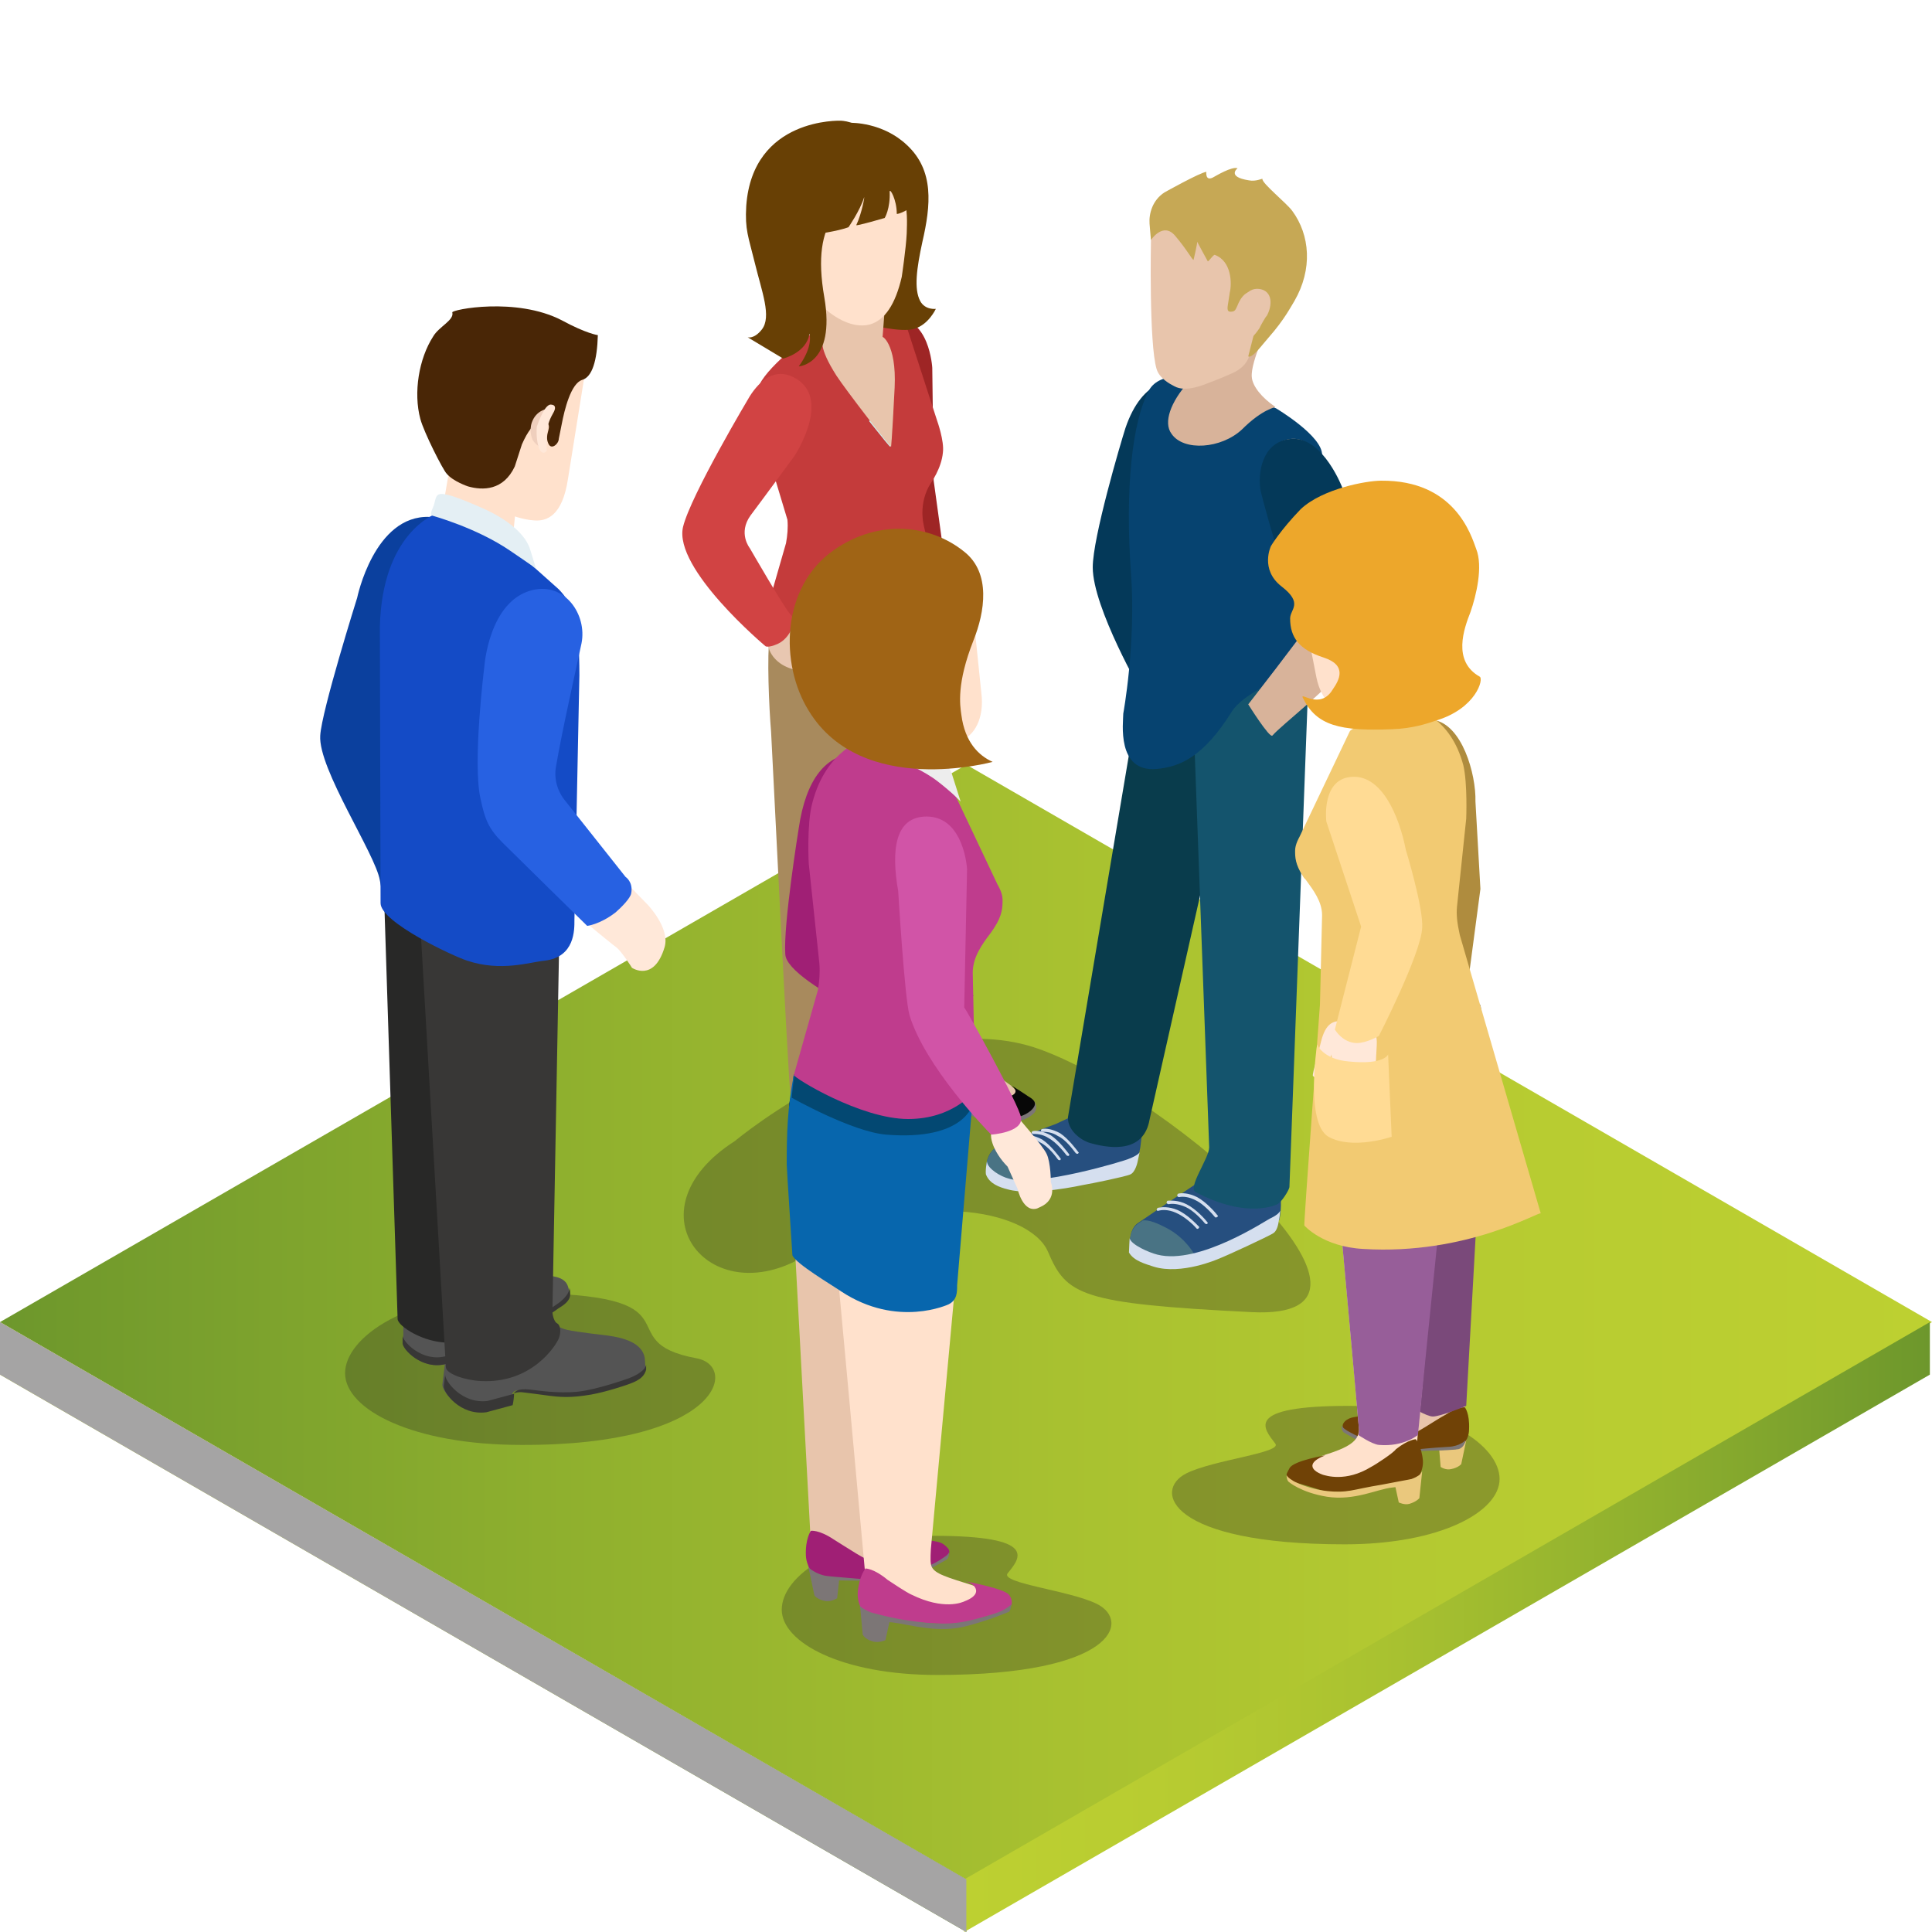 <?xml version="1.0" encoding="utf-8"?>
<!-- Generator: Adobe Illustrator 24.2.1, SVG Export Plug-In . SVG Version: 6.00 Build 0)  -->
<svg version="1.1" id="Layer_1" xmlns="http://www.w3.org/2000/svg" xmlns:xlink="http://www.w3.org/1999/xlink" x="0px" y="0px"
	 viewBox="0 0 272.1 272.1" style="enable-background:new 0 0 272.1 272.1;" xml:space="preserve">
<style type="text/css">
	.st0{fill:url(#SVGID_1_);}
	.st1{fill:url(#SVGID_2_);}
	.st2{fill:url(#SVGID_3_);}
	.st3{fill:#A5A4A4;}
	.st4{opacity:0.29;fill:#231F20;}
	.st5{fill:#264F7F;}
	.st6{fill:#D5DFEF;}
	.st7{fill:#497384;}
	.st8{fill:#043959;}
	.st9{fill:#093C4C;}
	.st10{fill:#14546D;}
	.st11{fill:#064370;}
	.st12{fill:#D8B39A;}
	.st13{fill:#FFE8D9;}
	.st14{fill:#E8C5AC;}
	.st15{fill:#C6A855;}
	.st16{fill:#AF8C3E;}
	.st17{fill:#EAC87D;}
	.st18{fill:#704206;}
	.st19{fill:#7C7676;}
	.st20{fill:#7A497A;}
	.st21{fill:#FFE1CC;}
	.st22{fill:#975E99;}
	.st23{opacity:0.52;fill:#3A3535;}
	.st24{fill:#F2CA72;}
	.st25{fill:#FFDB94;}
	.st26{fill:#EDA72B;}
	.st27{fill:#5B5454;}
	.st28{fill:#070707;}
	.st29{fill:#9E2525;}
	.st30{fill:#846945;}
	.st31{fill:#514D4A;}
	.st32{fill:#A88A5D;}
	.st33{fill:#C43B3B;}
	.st34{fill:#C8FAFC;}
	.st35{fill:#684005;}
	.st36{fill:#E8C7B1;}
	.st37{fill:#D14343;}
	.st38{fill:#545454;}
	.st39{fill:#383736;}
	.st40{fill:#0B409E;}
	.st41{fill:#492606;}
	.st42{fill:#282827;}
	.st43{fill:#144BC6;}
	.st44{fill:#E4EFF4;}
	.st45{fill:#EFCFBD;}
	.st46{fill:#2761E2;}
	.st47{fill:#A01F75;}
	.st48{fill:#EDEDED;}
	.st49{fill:#B21B0B;}
	.st50{fill:#0766AD;}
	.st51{fill:#034872;}
	.st52{fill:#BF3C8D;}
	.st53{fill:#A06415;}
	.st54{fill:#D154A7;}
</style>
<title>educare facilities</title>
<linearGradient id="SVGID_1_" gradientUnits="userSpaceOnUse" x1="0" y1="424.92" x2="272.1" y2="424.92" gradientTransform="matrix(1 0 0 1 0 -238.72)">
	<stop  offset="0" style="stop-color:#6D972C"/>
	<stop  offset="0.28" style="stop-color:#8EAF2E"/>
	<stop  offset="0.55" style="stop-color:#A8C130"/>
	<stop  offset="0.8" style="stop-color:#B8CC31"/>
	<stop  offset="1" style="stop-color:#BDD031"/>
</linearGradient>
<polygon class="st0" points="0,186.2 136.1,264.7 272.1,186.2 136.1,107.7 "/>
<linearGradient id="SVGID_2_" gradientUnits="userSpaceOnUse" x1="0" y1="467.87" x2="136.1" y2="467.87" gradientTransform="matrix(1 0 0 1 0 -238.72)">
	<stop  offset="0" style="stop-color:#BDD031"/>
	<stop  offset="0.2" style="stop-color:#B8CC31"/>
	<stop  offset="0.45" style="stop-color:#A8C130"/>
	<stop  offset="0.72" style="stop-color:#8EAF2E"/>
	<stop  offset="1" style="stop-color:#6D972C"/>
</linearGradient>
<polygon class="st1" points="136.1,264.7 136.1,272.1 0,193.6 0,186.2 "/>
<linearGradient id="SVGID_3_" gradientUnits="userSpaceOnUse" x1="135.8" y1="467.87" x2="271.8" y2="467.87" gradientTransform="matrix(1 0 0 1 0 -238.72)">
	<stop  offset="0" style="stop-color:#BDD031"/>
	<stop  offset="0.2" style="stop-color:#B8CC31"/>
	<stop  offset="0.45" style="stop-color:#A8C130"/>
	<stop  offset="0.72" style="stop-color:#8EAF2E"/>
	<stop  offset="1" style="stop-color:#6D972C"/>
</linearGradient>
<polygon class="st2" points="271.8,193.6 271.8,186.2 135.8,264.7 135.8,272.1 "/>
<polygon class="st3" points="136.1,264.7 136.1,272.1 0,193.6 0,186.2 "/>
<g>
	<path class="st4" d="M103.5,160.7c0,0,23.8-19.9,43-12.9c19.2,7,54,38.2,29.8,37c-24.2-1.2-26.1-2.4-28.7-8.5
		c-2.6-6.1-19.6-9.1-33.5,0.1C100.3,185.6,88,170.6,103.5,160.7z"/>
	<g>
		<g>
			<g>
				<path class="st5" d="M152.1,156.7l-3.4,1.6c0,0-6.9,2.5-8.4,3.3c-0.8,0.5-1.2,1.4-1.3,2c-0.1,0.4-0.1,1.5,0.1,1.9
					c0.6,0.8,1.9,1.8,3.1,2c2.3,0.4,7.3-0.5,7.3-0.5c0.6-0.3,10.6-3.5,10.6-3.5s0.4-1.2,0.5-1.9l0.6-4.9L152.1,156.7z"/>
				<g>
					<path class="st6" d="M151.5,162.4c0.1,0.1,0.2,0.1,0.3,0.1c0.1-0.1,0.2-0.2,0.1-0.2c-0.3-0.4-1.4-1.9-2.6-2.7
						c-1.1-0.6-2-0.7-2.5-0.6c-0.1,0-0.2,0.1-0.2,0.2c0,0.1,0.1,0.2,0.2,0.2c0.4,0,1.3,0,2.2,0.6
						C150.1,160.5,151.1,161.9,151.5,162.4z"/>
				</g>
				<g>
					<path class="st6" d="M150.2,162.7c0.1,0.1,0.2,0.1,0.3,0.1c0.1-0.1,0.1-0.1,0.1-0.2c-0.3-0.4-1.4-1.9-2.6-2.7
						c-1.1-0.6-2-0.7-2.5-0.6c-0.1,0-0.2,0.1-0.2,0.2c0,0.1,0.1,0.2,0.2,0.2c0.4,0,1.3,0,2.2,0.6
						C148.8,160.9,149.9,162.3,150.2,162.7z"/>
				</g>
				<g>
					<path class="st6" d="M149,163.3c0.1,0.1,0.2,0.1,0.3,0.1c0.1-0.1,0.1-0.1,0.1-0.2c-0.3-0.4-1.4-1.9-2.6-2.7
						c-1.1-0.6-2-0.7-2.5-0.6c-0.1,0-0.2,0.1-0.2,0.2c0,0.1,0.1,0.2,0.2,0.2c0.4,0,1.3,0,2.2,0.6C147.7,161.5,148.7,162.9,149,163.3
						z"/>
				</g>
				<path class="st7" d="M140.3,161.6c0.2-0.1,0.2-0.1,0.6-0.3c0.6,0.1,1.5,0.3,2.8,1.2c2.6,1.8,3,4.4,3,4.4s-1.1,0.5-6.1-0.3
					c-0.1,0-0.1,0-0.2,0c-0.5-0.4-1-0.8-1.3-1.2c-0.2-0.3-0.2-1.4-0.1-1.9C139.2,163,139.5,162.1,140.3,161.6z"/>
				<path class="st6" d="M139,163.6c0.1,1,1.9,2.1,3.1,2.4c4,1.2,16.3-2.5,16.9-2.8c1.3-0.5,1.5-0.9,1.5-0.9s-0.3,1.4-0.3,1.4
					c0,0-0.3,1.4-1,1.7c-0.6,0.3-5.5,1.3-6.7,1.5c0,0-7.2,1.6-10.6,0.6c-1.2-0.3-2.5-0.8-3-2C138.7,165.2,139,163.4,139,163.6z"/>
			</g>
			<path class="st8" d="M165,101.7c-1.6-2.6-6.8-20.1-5-23.8c1.9-4.1,7.8-11.7,7.8-11.7s4-8.7,0-11.7c-2.3-1.7-6.9-1.3-9.3,5.8
				c-0.7,2.2-4.6,15.4-4.6,19.6c0,5.7,7,17.8,7,17.8S165.3,102.2,165,101.7z"/>
			<path class="st9" d="M160.7,96.2l-10.3,61.2c0,2.1,2.3,3.4,3.2,3.6c3.2,0.9,7.5,1.2,8.3-3.3l14-62.1L160.7,96.2z"/>
			<path class="st5" d="M170.3,165.5l-6,4c0,0-2.8,1.9-4.1,2.8c-0.7,0.5-1,1.5-1,2.2c0,0.4,0.1,1.5,0.4,1.8c0.7,0.7,2.2,1.3,3.4,1.6
				c3.5,0.8,7.1-1.4,7.1-1.4c0.6-0.4,10.1-4.7,10.1-4.7s0.2-1.2,0.2-2v-4.9L170.3,165.5z"/>
			<path class="st10" d="M167.6,87.9l2.7,73.7c0,1.5-3.1,5.7-1.9,6.3c7.4,3.9,11.5,1.7,11.5,1.7c0.6-0.3,1.6-1.9,1.7-2.4l2.6-69.5
				L167.6,87.9z"/>
			<path class="st11" d="M161.8,55c-2.3,4.3-3.4,13.7-2.5,25.9c0.7,9.8-1.1,19.6-1.1,19.6c0,1.2-1,8.3,4.7,7.8
				c3.3-0.3,6.6-1.7,10.6-8.1c1.6-2.5,6.5-4.4,6.5-4.4c1.8-0.3,2.8-0.1,2.7,0.3l3.5-32c0.1-2.7-6.5-6.6-6.5-6.6l-11.4-4.3
				C168.3,53.2,163.4,52.1,161.8,55z"/>
			<path class="st12" d="M179.2,103.6c1.4-1.6,7.8-6.4,11-10.6c2-2.6,3.3-5,3.3-6.6c0-3.5-5.7-17.1-5.7-17.1s-1.5-7.7-5.8-7.5
				c-3.8,0.2-5.2,5.5-3.8,8.9c1.4,3.5,6.6,14.2,6.6,14.2s0.3,1.9,0,2.4c-1.6,2.4-9,11.9-9,11.9S178.8,104,179.2,103.6z"/>
			<path class="st12" d="M167.3,53.9l0.5-6.9l11.1-1.8c0,0-2.8,5.7-2.6,7.9c0.1,1.3,1.4,2.9,3.3,4.2c0.1,0.1-1.7,0.2-4.7,3.2
				c-2.9,2.7-8.2,3.1-9.9,0.6C163.8,59.5,164.9,56.6,167.3,53.9z"/>
			<path class="st13" d="M169.3,40.5c-2.1,0.7-1.6,2.8-1.6,2.8l1.4,4.2c0,0,0.4,0.9,1.2,0.8c1.3-0.2,1.4-1.4,1.6-2.7
				c0-0.1,0.1-2,0.1-2.1C172.2,41.8,171.3,39.8,169.3,40.5z"/>
			<g>
				<path class="st14" d="M170.5,31.5L170.5,31.5l8,1.2l-1.9,14.6c-0.2,1-0.3,1.9-0.6,2.7c-0.3,0.9-0.8,1.7-2.1,2.4
					c0,0-1.7,0.8-3.6,1.5c-0.8,0.3-3.3,1.4-4.9,0.5c-0.6-0.3-2.1-1.1-2.5-2.4c-1.1-3.6-0.8-18.2-0.8-18.2l0.3-4.8L170.5,31.5z"/>
				<path class="st15" d="M164,27.1c-1.7,1.1-2.2,3-2.1,4.4c0.1,1.3,0.2,2.3,0.2,2.3c0,0,1.7-2.6,3.4-0.6c1.7,2,2.4,3.4,2.6,3.4
					c0,0,0.6-2.5,0.5-2.6c-0.1-0.1,1.5,2.8,1.5,2.8c0.1,0.1,0.8-1,1-0.9c2.4,0.9,2.4,4.1,2.1,5.3l-0.2,1.3c-0.1,0.7-0.3,1.4,0.3,1.4
					c0.7,0,0.7-0.3,1-0.9c0,0,1-2.9,3-1.6c1.3,0.8-0.1,3.9-0.3,4.1l-1.2,4.7c0.6,0.3,2-1.7,2.9-2.7c2.2-2.5,3.1-4.3,3.6-5.1
					c2.6-4.5,2.2-9.3-0.3-12.7c-0.8-1.1-4.3-3.9-4.2-4.5c0-0.1-0.9,0.4-1.9,0.2c-3.2-0.5-1.6-1.7-1.6-1.7c-0.8-0.3-3.1,1.1-3.3,1.2
					c-1.3,0.8-1.1-0.7-1.1-0.7C169,24.3,164,27.1,164,27.1z"/>
				<path class="st14" d="M177.4,40.7c-2.1-0.3-2.7,2.3-2.7,2.3l-0.5,3.6c0,0,0,0.9,0.7,1.2c1.1,0.4,1.8-0.6,2.5-1.6
					c0-0.1,0.9-1.7,1-1.7C179.2,43.1,179.3,41,177.4,40.7z"/>
			</g>
			<path class="st8" d="M182,61.8c4.4-0.2,7.1,7,7.1,7s2.7,6.3,2.7,6.5c0,0-1.3,2.7-5.5,3.7c-3.8,0.9-5.9,0-5.9,0
				c-0.7-1.9-2.7-9-2.9-10.1C177.1,65.8,178.2,62,182,61.8z"/>
			<g>
				<path class="st6" d="M171.1,171.4c0.1,0.1,0.2,0.1,0.3,0c0.1,0,0.2-0.2,0.1-0.2c-0.3-0.4-1.6-1.9-2.9-2.6
					c-1.2-0.6-2.2-0.6-2.6-0.5c-0.1,0-0.2,0.1-0.2,0.3c0,0.1,0.1,0.2,0.3,0.2c0.4-0.1,1.3-0.1,2.4,0.5
					C169.5,169.6,170.7,170.9,171.1,171.4z"/>
			</g>
			<g>
				<path class="st6" d="M169.7,172.3c0.1,0.1,0.2,0.1,0.3,0.1c0.1-0.1,0.1-0.2,0.1-0.2c-0.3-0.4-1.6-1.9-3-2.6
					c-1.2-0.6-2.2-0.5-2.6-0.5c-0.1,0-0.2,0.1-0.2,0.3c0,0.1,0.2,0.2,0.3,0.2c0.4-0.1,1.3-0.1,2.4,0.4
					C168.1,170.5,169.3,171.8,169.7,172.3z"/>
			</g>
			<g>
				<path class="st6" d="M168.5,173c0.1,0.1,0.2,0.1,0.3,0c0.1-0.1,0.1-0.2,0.1-0.2c-0.4-0.4-1.7-1.8-3.1-2.4
					c-1.2-0.5-2.2-0.4-2.7-0.3c-0.1,0-0.2,0.2-0.2,0.3c0,0.1,0.2,0.2,0.3,0.1c0.4-0.1,1.3-0.2,2.4,0.3
					C166.8,171.3,168.1,172.5,168.5,173z"/>
			</g>
			<path class="st7" d="M160.2,172.4c0.2-0.2,0.5-0.3,0.7-0.5c0.5-0.1,1.4,0,3.3,1c2.8,1.4,4.1,3.9,4.1,3.9s-1.9,0.9-6.9,0.7
				c-0.1,0-0.1,0-0.2,0c-0.7-0.3-1.3-0.6-1.7-1.1c-0.3-0.3-0.4-1.4-0.4-1.8C159.2,173.9,159.5,172.9,160.2,172.4z"/>
			<path class="st6" d="M159.1,174.4c0.2,0.9,2.7,2,3.9,2.3c5.9,1.5,15.4-4.9,15.9-5.1c1.3-0.6,1.4-1.1,1.4-1.1s-0.1,1.4-0.2,1.4
				c0,0-0.1,1.4-0.8,1.8c-0.6,0.4-6.4,3.1-7.7,3.6c0,0-5.2,2.3-9.1,1.1c-1.2-0.4-2.8-0.8-3.5-2C159,176.1,159.1,174.3,159.1,174.4z"
				/>
		</g>
		<g>
			<path class="st4" d="M167.1,207.5c3.8-1.9,13.6-2.9,12.5-4.2c-1.6-2.1-4.6-5.3,10.4-5.3c13.5,0,21.2,5.7,21.2,10.3
				c0,4.6-8.3,9.2-21.8,9.2C164.6,217.5,162.3,209.9,167.1,207.5z"/>
			<g>
				<path class="st13" d="M202.9,147.9c0,1.4-1.8,2.3-3,2.4c-0.4,0-0.7,2.6-1.3,3.6c-0.6,1-1.7,0.4-1.8,0.1c-0.1-0.2,1-4.1,1.2-5.1
					c0.8-3.3,2.1-3.4,3.3-3.4C202.4,145.6,202.9,146.5,202.9,147.9z"/>
				<path class="st13" d="M204.4,145.6h-3.5l-1.3,4.4l0,0.7l0.6,5.7c0,0,0.1,2.8,2.9,2.8c1.9,0,0.2,0,0.2,0c2.5,0,3.2-2.8,3.2-2.8
					l0.6-7.3C207.1,147.4,206,145.6,204.4,145.6z"/>
				<path class="st16" d="M200,146.3h5.7l2.8-21.1l-0.7-12.3c0.1-3.9-1.9-10.9-5.9-11.5c-4.6-0.7-3.3,7.2-3.3,7.2l1.9,16.3
					L200,146.3z"/>
				<path class="st14" d="M208.3,162.1c0-2.5,0.9-15.9,0.4-17.7l-17.4,9.1c0.1,0.6,0.1,0.8,0.1,0.8l6.7,41.4l0.1,0.1
					c0,0,0.3,2.7-2.8,4.7c-0.7,0.5-4.6,3-4.7,3c0,0,0,0-0.1,0c0.1,0,0.2,0.2,0.2,0.5c0,1,10.3,0.1,10.3,0.1s2.5,0.2,3.7-0.7
					c1-0.8,1.3-0.9,1.3-1.8L208.3,162.1z"/>
				<path class="st17" d="M202.7,204.2l0.2,2.4c0,0,0.7,0.5,1.5,0.3c1-0.2,1.4-0.7,1.4-0.7l0.8-3.8c0,0-0.7,1.3-2.8,1.7
					C203.2,204.3,202.7,204.2,202.7,204.2z"/>
				<path class="st18" d="M200.7,201c-3.9,2.5-6.4,1.2-6.8,1c-1.4-0.8-0.8-1.7-0.1-2.2c0.3-0.2,0.8-0.3,0.8-0.3c0,0-3.8-0.3-4.8,0.4
					c-0.4,0.2-0.7,0.6-0.7,0.9c0,0.6,0.4,1,0.4,1s2.3,0.9,3.8,1.7c2.7,1.4,9.2,0.5,11.6,0.6c0.8,0,2-1.2,2-2.8
					c0.1-2.3-0.6-3.1-0.6-3.1s-1-0.1-2.8,1.1C203.1,199.5,201.5,200.5,200.7,201z"/>
				<path class="st19" d="M204.6,203.7c-0.4,0.1-1.7,0.1-3.7,0.3c-3.7,0.4-5.3,0.2-7.6-0.8c-1.6-0.7-2.5-1.1-3.2-1.5
					c-0.4-0.2-1.2-0.7-1.1-1c-0.2,0.5,0.2,1,0.2,1s3.2,2,4.8,2.4c2,0.5,5,0.3,7.7,0.2c1.4,0,3-0.1,3.7-0.2c0.8-0.2,1-1.1,1-1.3
					C206.5,202.8,205.8,203.5,204.6,203.7z"/>
				<path class="st20" d="M197.4,143.3l1.1,54.7c0,0,2.4,1.5,3.3,1.5c1.1,0,4.7-1.5,4.7-1.5l2-36c0-2.5,0-17.3-1.3-19.9L197.4,143.3
					z"/>
				<path class="st14" d="M190.7,203.5C190.5,203.4,190.4,203.5,190.7,203.5L190.7,203.5z"/>
				<path class="st14" d="M190.7,203.5C190.5,203.4,190.4,203.5,190.7,203.5L190.7,203.5z"/>
				<path class="st21" d="M206.5,147.5c0.1-1.6-1.3-5.6-1.3-5.6l-18.7,2v2.5l0.3,4c0,0,4.6,50.5,4.6,50.9c0,1.7-1.6,2.6-4.8,3.6
					c-0.9,0.3-2.5,1.1-2.5,1.1c-0.6,0.2-1.6,1.8-0.2,2.4c3,1.2,10,1,10,1s3.5-0.8,4.5-0.8c1.3-0.1,1-3.6,1-3.6
					c0.4-4,4.3-46.4,4.4-47.9C204,154.6,206.1,152.5,206.5,147.5z"/>
				<path class="st17" d="M196.5,209.3l0.5,2.3c0,0,0.8,0.4,1.5,0.2c1-0.3,1.4-0.8,1.4-0.8l0.4-3.8c0,0-1.2,2.1-3.1,2.1
					C196.5,209.3,196.5,209.3,196.5,209.3z"/>
				<path class="st18" d="M193.1,206.6c-3.6,2.2-6.4,1.2-6.8,1.1c-1.9-0.7-2.1-1.8,0.3-2.7c0.4-0.1-4.5,0.7-5,1.8
					c-0.2,0.4-0.4,0.7-0.4,0.9c0,0.6,0.5,0.9,0.5,0.9s2.4,0.6,4.1,1.2c2.9,1,10.3-0.8,12.8-1c0.9-0.1,1.9-1.5,1.8-3.1
					c-0.2-2.1-1-3-1-3s-1,0-2.8,1.4C196.3,204.6,193.7,206.3,193.1,206.6z"/>
				<path class="st17" d="M198.8,208.3c-0.4,0.1-2.2,0.4-4.2,0.8c-4.3,0.7-4.7,1.2-7.7,0.9c-1.8-0.2-3.5-0.8-4.3-1.2
					c-0.5-0.2-1.4-0.8-1.4-1.1c0,0.8,0.3,1,0.3,1s1.7,1.5,5.4,2.1c3.9,0.6,7.1-1.1,9.2-1.3c1.5-0.2,2.4-0.2,3.1-0.6
					c0.9-0.5,1-1.2,1-1.3C200.2,207.4,199.9,207.9,198.8,208.3z"/>
				<path class="st22" d="M186.5,144v2.5l0.3,4c0,0,4.6,50.5,4.6,50.9c0,0.3,0,0.5-0.1,0.7c0,0,1.9,1.3,2.9,1.4
					c3.5,0.3,5.5-1.4,5.5-1.4c1-10.5,4.4-43.6,4.6-44.9c0.3-2.5,2.3-4.6,2.6-9.6c0.2-2.3-0.6-5.9-0.6-5.9L186.5,144z"/>
				<path class="st23" d="M186.5,145.6c0,0,0.7,4.2,10.5,3.3c7.1-0.7,11.8-5.2,11.8-5.2c-0.1-0.9-0.1-1.2-0.3-2.2l-21.7,0.5
					c0,0.4-0.3,0.5-0.2,0.9C186.5,143.7,186.4,145.3,186.5,145.6z"/>
				<path class="st24" d="M190.1,103l-7.1,14.9c0,0-0.6,1-0.6,1.9c0,0.9,0,1.9,1.1,3.6c0.1,0.2,0.2,0.3,0.4,0.5
					c1.1,1.5,2.3,3.1,2.3,5l-0.3,12.6c0,0-2.3,30.9-2.2,31.1c0,0,2.6,3,8.3,3.3c14.7,0.9,24.9-5.4,25-5l-11.4-39.2
					c-0.4-1.8-0.5-2.9-0.4-4l1.3-12.4c0,0,0.2-4.9-0.4-7.5c-1.8-6.8-6.5-7.7-6.7-8.3C199.4,99.5,190.7,102,190.1,103z"/>
				<path class="st13" d="M190.6,145.9c0,1.3-1.7,2.1-2.8,2.2c-0.4,0-0.6,2.4-1.2,3.3c-0.6,0.9-1.5,0.4-1.7,0.1
					c-0.1-0.2,0.9-3.7,1.1-4.6c0.7-3,1.9-3.1,3-3.1c0.7,0,1.1,0.3,1.3,0.8C190.6,144.9,190.6,145.4,190.6,145.9z"/>
				<path class="st13" d="M192,143.7h-3.3l-1.2,4l0,0.7l0.6,5.2c0,0,0.1,2.5,2.7,2.5c1.7,0,0.2,0,0.2,0c2.3,0,2.6-3.3,2.6-3.3
					l0.3-5.6C194,145.9,193.5,143.7,192,143.7z"/>
				<path class="st25" d="M188,145c0,0,1.1,1.9,3.1,1.9c1.4,0,3.1-1,3.1-1s5.9-11.5,6.1-15.2c0.2-2.8-2.3-11-2.3-11
					c-1-5-3.4-10.3-7.3-10.3c-4.7,0-3.9,6.3-3.9,6.3l4.9,14.8L188,145z"/>
				<path class="st21" d="M188.7,77.2l-6.8,0.3l3.5,17.9c0.7,3.4,2.7,4.8,4.2,4.8c2.9,0.1,5-2.1,7.7-5.7c2.4-3.2,1.9-5.2,1.9-5.6
					l1-11.7H188.7z"/>
				<path class="st26" d="M179,76.9c0,0-1.6,3.3,1.5,5.7s1.2,3.2,1.2,4.5c0,2.7,1.3,4.4,4.7,5.5c3.4,1.1,2.2,3.2,1.3,4.5
					c-1.8,3-4.7,0.2-4.2,1.2c1.9,3.9,5.2,4.7,12.6,4.4c2.9-0.1,4.9-0.8,6.1-1.2c5.7-1.7,6.8-5.9,6.2-6.2c-3.9-2.2-2.2-6.8-1.3-9.1
					c0.8-2.3,1.8-6.4,0.8-8.9c-0.7-1.9-3-9.7-13.4-9.6c-2,0-8.2,1.1-11.3,4C180.3,74.7,179,76.9,179,76.9z"/>
				<path class="st25" d="M185.5,147.1c0,0,0.8,2.1,4.5,2.4c5,0.5,5.5-1,5.5-1l0.5,11.6c0,0-5.5,1.9-8.9,0
					C183.8,158.2,185.5,147.1,185.5,147.1z"/>
			</g>
		</g>
		<g>
			<g>
				<path class="st14" d="M142.4,152.9c0,0-5.1-3.7-5.2-3.8c-2.2-1.6-1.7-5.8-1.7-5.8l-8.5,2.5l0,1.2l0.1,2.8c0,1,0.9,2.7,2.2,3.1
					c1.1,0.3,2.1,0.6,2.1,0.6s10.4,2.4,11.4,2C144.8,154.7,142.6,153.2,142.4,152.9z"/>
				<g>
					<polygon class="st27" points="130.3,156.2 132.5,154.6 130.4,152.9 129,153.2 					"/>
					<path class="st19" d="M127.4,153.2l1,2.4c0,0,0.2,0.4,1.2,0.6c0.3,0,0.7,0,0.7,0l-0.3-2.9L127.4,153.2z"/>
					<path class="st19" d="M145.6,156.8c0.6-0.6,0.3-1.6-0.1-1.8c-1.5-0.8-2.3-1.1-2.3-1.1c0.8,0.7-0.8,0.8-2.1,1.1
						c-1.6,0.4-3.3,0.4-5.3-0.2c-1.4-0.5-4-1.7-5-2.2c-3.5-1.6-4.2-3.6-4.2-3.6s0,0.8,0.2,2.1c0.4,1.9,1.2,2,1.2,2s-0.2,0.2,1.7,0.6
						c2.1,0.4,6.2,3.4,8.9,4.1C140.9,158.5,144.1,158.3,145.6,156.8z"/>
					<path class="st28" d="M145.4,156.2c0.8-0.9,0.1-1.4-0.6-1.8c-0.1-0.1-2.3-1.5-2.3-1.5c0.8,0.7,0.9,1.3-1.2,1.8
						c-1.6,0.3-3.6,0.1-5.5-0.9c-1.7-0.9-4.3-2.6-5-3.1c-3.3-2-4.2-3.6-4.2-3.6s-0.5,2.3-0.3,3.6c0.4,1.9,1.3,2.8,1.3,2.8
						s0.5,0.1,2.8,0.1c2.1,0,4.8,2.8,8.1,3.6C141.9,158.1,144.4,157.3,145.4,156.2z"/>
				</g>
			</g>
			<g>
				<path class="st14" d="M130.7,87.8c-0.3,1.3,1.2,2.5,2.3,2.8c0.4,0.1,0.2,2.1,0.5,3.1c0.4,1.1,1.1,0.7,1.3,0.4
					c0.2-0.2,0.2-3.4,0.2-4.3c0-3.2-1.2-3.5-2.3-3.8C131.6,85.7,131,86.5,130.7,87.8z"/>
				<path class="st14" d="M129.2,85.7l3.3-0.4l1.7,3.9l0.1,0.7l0.1,5.4c0,0,0.2,2.6-2.4,2.9c-1.7,0.2-0.2,0-0.2,0
					c-2.4,0.3-3.1-3-3.1-3l-1-5.6C127.5,88.1,127.7,85.9,129.2,85.7z"/>
			</g>
			<path class="st29" d="M134.1,86.6c0,0-1.4,1.3-3.2,1.4c-0.6,0-2.3,0.4-2.3,0.4l-4.3-20l-1.4-13.6c-0.7-3.6-1-9.6,2.9-9.9
				c5.1-0.5,5.5,6.9,5.5,6.9l0.2,15.9L134.1,86.6z"/>
			<path class="st30" d="M117.5,88.8c0.2,1.3-1.2,1.6-0.8,2.3c0.5,0.9,0.5,3.9,0.8,6.4l8.3,50.3l0.2,1.2c0,0,2.9,1.1,5.2,0.9
				c4.9-0.4,4.7-2.2,4.7-2.2s-2.7-39.6-2.6-51.4c0.1-6.1-0.7-11.6-0.7-11.6L117.5,88.8z"/>
			<path class="st21" d="M125.6,161.7c0,0-2.5-3.5-3.2-4.4c-2.2-3-1.9-4.5-1.9-4.5l0.1-3.8l5.8-55.6c0,0,0-0.8,0.1-2.3
				c0-0.6,2.2-1.5,2.2-1.9h-20.2l0.6,0.3c-0.8,4.2-0.4,11.4-0.1,14c0.2,1.5,2.7,44.1,3.1,48l0.1,4c0,1,0.6,2,1.2,3.2
				c0.7,1.3,5.4,4.6,5.4,4.6s3.2,2.8,6.3,1.6c1.6-0.6,1.5-1.9,0.7-2.8C125.7,161.8,125.7,161.8,125.6,161.7z"/>
			<g>
				<polygon class="st27" points="114.3,163 116.8,161.9 115.1,159.8 113.6,159.8 				"/>
				<path class="st31" d="M112.3,159l0.2,3c0,0,0.1,0.5,1.1,0.8c0.3,0.1,0.6,0.2,0.6,0.2l0.2-2.9L112.3,159z"/>
				<path class="st31" d="M127.3,167c1.2-0.7,0.7-2.2,0.6-2.4c-0.7-1.4-1.8-1.2-1.8-1.2c0.6,0.8-1.6,1.7-2.9,1.7
					c-1.6,0-3.3-1.1-5.1-2.1c-1.3-0.7-2.6-2.4-3.4-3.2c-2.5-2.5-2.7-4.6-2.7-4.6s1.1,0.8,1.1,2.1c0,1.9-0.5,2.3-0.5,2.3
					s0.1,0.7,1.8,1.4c1.9,0.9,3.3,4.3,5.8,5.5C122.4,167.7,125.6,168,127.3,167z"/>
				<path class="st28" d="M127.3,166.4c1.3-0.8,1.1-1.9-1-4c-0.1-0.1-0.6-0.5-0.6-0.5c0.6,0.8,0.5,2-1.7,2.4c-1.7,0.3-3.4,0-5.1-1.6
					c-0.7-0.6-2-2.2-3.6-4.3c-2.2-3-3.3-4.9-3.3-4.9s-1.1,0.9-0.8,3.3c0.3,1.9,1.1,3,1.1,3l2.6,1.5c1.9,0.9,2.3,3.4,5.3,4.8
					C123.5,167.4,126,167.1,127.3,166.4z"/>
			</g>
			<path class="st32" d="M108.4,89.5c-0.4,2.9-0.1,10,0.2,13.6c0.1,1.5,2.3,46.9,2.7,50.8c0,0,0.2,1.1,1.3,1.7
				c6.2,3.4,8.9,0.2,8.9,0.2c0-0.9,5.8-58.2,5.8-58.2s1-8.2,1.1-8.7l-19.8-0.1L108.4,89.5z"/>
			<path class="st33" d="M127.4,45.1l4.6,14.2c0,0,1,2.8,0.8,4.4c-0.2,2.3-1.7,4.3-1.8,4.5c-1.1,1.8-1.3,4-0.9,5.8l2.3,10
				c0,0,0,3.6-5,6.1c-10.4,5.2-19.5-1.3-19.5-1.3c-0.4-0.4,0.8-5.3,0.9-5.7l1.9-6.6c0.2-1.1,0.3-2.2,0.2-3.3l-2.8-9.3
				c0,0-2.8-6.5-1.1-9.8c1.4-2.8,7.2-7.2,9.3-8.5c0.5-0.3,1.7-0.8,3.1-1.2C119.4,44.3,124.5,43.2,127.4,45.1z"/>
			<path class="st34" d="M125.4,62.9c0-0.1,0.1-0.3,0.4-5.9l-3.4,2.3C124.1,61.4,125.4,63.1,125.4,62.9z"/>
			<path class="st35" d="M119.9,17.3c0,0,4.4-0.1,7.8,3.1c3.9,3.6,3.4,8.5,2.2,13.7c-0.8,3.7-1.2,6.6-0.3,8.3
				c0.7,1.3,2.2,1.1,2.2,1.1s-1,2.2-3,2.8c-1.9,0.6-6.4-0.6-6.4-0.6s-2.1-11.1-2.1-11.8C120.5,33.1,119.9,17.3,119.9,17.3z"/>
			<path class="st14" d="M124.3,47.5c-0.2-0.3,2,0.8,1.7,7.1c-0.4,7.9-0.5,8.2-0.5,8.3c0,0.3-6.4-8-7.7-10c-2.6-4.1-2-5-1.8-6.1
				l0.8-10.7l8.3,0.9L124.3,47.5z"/>
			<path class="st21" d="M122.6,24.8c5.5,0.5,5.2,5,5.1,8.1c-0.1,2.1-0.7,6.1-0.7,6.1c-0.9,3.9-2.4,6.1-4.5,6.7
				c-2.7,0.7-6.1-1.3-8.9-5c-2.4-3.3-2.6-5.3-2.7-5.8l-1-12C109.9,22.9,119.7,24.6,122.6,24.8z"/>
			<path class="st35" d="M118.4,17c0,0-12.4-0.5-13.3,12c-0.2,3.4,0.3,4.3,1.2,8c1,4.1,2.4,7.6,1,9.4c-1.1,1.4-2,1.1-2,1.1l5,3
				c0,0,3.3-0.8,3.7-3.5c0,0,0.6,1.7-1.5,4.6c0,0,5.2-0.3,3.6-9.7c-1-5.7-0.3-9.1,1.3-11.4c1.4-2,3.5-2.9,4.7-3.8
				c1.5-1.2,3.3-4,0.6-7.6C120.8,17,118.4,17,118.4,17z"/>
			<path class="st35" d="M118.5,24.1l-3.7,8.9c0,0,3.1-0.4,4.7-1c0,0,1.6-2.3,2.2-4.2c0.1-0.2-0.3,2.2-1.1,3.9c-0.1,0.2,4-1,4-1
				s0.8-1.3,0.7-3.7c0-0.6,1,1.1,1,3.1c0,0.2,2.3-0.7,2.3-1.5c0.1-5-4.7-6.8-4.7-6.8L118.5,24.1z"/>
			<path class="st36" d="M108.1,90.4l-0.1-1.1l2.5-2.3l4.4,1.2c0,0,4.3,3.2,4.7,5.1c0.9,4.3-2.7,3.7-2.7,3.7c-0.2-0.1-1.2-1-1.9-1.3
				c-1-0.5-3.5-1.5-3.5-1.5C109.5,93.6,108.2,92.1,108.1,90.4z"/>
			<path class="st36" d="M110.8,87.4c0,0,2.4-1.1,4.3-0.9c2.7,0.2,3.3,0,3.3,0s0.8,1-1.1,1.4c-1.9,0.4-2.8,1-2.8,1L110.8,87.4z"/>
			<path class="st37" d="M105.6,77.2c0,0,4.9,8.5,5.7,9.3c1,0.9,0,3.4-1.8,4.2c-1.4,0.6-1.7,0.3-1.7,0.3S94.8,80.1,96.2,74.2
				c1.1-4.5,9.4-18.4,9.4-18.4c1.4-2.2,3.5-4,6.1-2.7c5.7,2.8,0.2,11.1,0.2,11.1s-3.8,5.2-6.2,8.4C103.9,75.1,105.6,77.2,105.6,77.2
				z"/>
		</g>
		<g>
			<path class="st4" d="M98.1,191.3c-13-2.4,1.7-9.2-25.5-9.2c-15.3,0-24,6.3-24,11.3c0,5.1,9.5,10.1,24.8,10.1
				C101.4,203.6,104.1,192.4,98.1,191.3z"/>
			<g>
				<path class="st13" d="M81.8,127l0.7-1.3l5.2-1.9l3.5,3.6c0,0,3.2,3.3,2.4,6c-1.5,5-4.6,2.9-4.6,2.9c-0.1-0.2-1.5-2.3-2.1-2.8
					c-0.3-0.2-3.1-2.5-3.1-2.5C82.1,129.6,81.4,128.6,81.8,127z"/>
				<g>
					<path class="st38" d="M76.9,185.4c0,0,0.9,1.4,3,1.9c1.3,0.3,5.7,0.8,5.7,0.8c2.2,0.3,4.8,1,5.2,3.1c0,0,0.1,1.1,0.1,1.4
						c-0.3,1.2-1.4,1.7-2.9,2.2c0,0-2.6,0.9-4.8,1.3c-2.8,0.5-4.4,0.4-6.5,0.1c0,0-2.6-0.4-3.6-0.4c-1.2,0-1,0.8-1.1,1.9l-3.7,1
						c-3.7,0.5-6.1-2.9-6-3.7l1-8.1L76.9,185.4z"/>
					<g>
						<path class="st39" d="M74.6,195.7c1,0.1,3.9,0.6,6.8,0.3c2.8-0.3,7.2-1.9,7.2-1.9c1.3-0.5,2.3-1.2,2.4-1.9c0,0.3,0,0.6,0,0.7
							c-0.3,1.2-1.4,1.7-2.9,2.2c0,0-2.6,0.9-4.8,1.3c-2.9,0.5-4.4,0.4-6.5,0.1c0,0-3-0.4-3.1-0.4c-0.7-0.1-1.4,0.1-1.4,0.2
							C72.5,196.1,72.7,195.5,74.6,195.7z"/>
						<path class="st39" d="M68.7,197.3l3.7-1c0,0.4-0.1,1.2-0.2,1.6l-3.7,1c-3.7,0.5-6.1-2.8-6-3.7l0.2-1.6
							C62.6,194.4,65,197.8,68.7,197.3z"/>
					</g>
				</g>
				<g>
					<path class="st38" d="M69.1,177.4c0,0,0.3,2.1,2.4,2.3c1.3,0.1,3.1,0.2,3.1,0.2c2.2-0.4,4.9-0.4,5.4,1.3c0,0,0.2,0.6,0.2,1
						c-0.1,1.2,0.3,0.2-1.3,1.7c0,0-3.1,2.4-5,3.3c-2.4,1.1-3.7,1.2-4.4,1.1c0,0-1.6-0.3-2.5-0.2c-1.1,0.1-0.8,1.5-0.8,2.6l-3.3,1.4
						c-3.4,0.9-6.1-2-6.1-2.9v-8.6L69.1,177.4z"/>
					<g>
						<path class="st39" d="M68.1,187.6c0.9,0,2-0.2,4.8-1c2.3-0.6,5.8-3.1,5.8-3.1c0.8-0.6,1.5-1.4,1.5-2.1
							c0.1,0.3,0.1,0.5,0.1,0.7c0.1,1.1-0.9,1.7-1.7,2.2c0,0-2.7,2-4.7,2.7c-2.6,0.9-3,0.8-4.2,0.8c0,0-1.5,0.1-2.5,0.1
							c-0.4,0-1.1,0.3-1.1,0.4C66.2,188.4,66.4,187.7,68.1,187.6z"/>
						<path class="st39" d="M62.8,191l3.3-1.4c0,0.4,0,0.7,0,1.1l-3.3,1.4c-3.4,0.9-6.1-2.1-6.1-2.9v-1.1
							C56.7,188.9,59.4,191.9,62.8,191z"/>
					</g>
				</g>
				<g>
					<path class="st13" d="M57.9,130.9c0.1,1.5,2.1,2.4,3.5,2.3c0.5,0,0.9,2.8,1.6,3.8c0.8,1.1,1.9,0.4,2.1,0
						c0.1-0.3-1.3-4.3-1.6-5.3c-1.1-3.4-2.5-3.5-3.9-3.4C58.2,128.3,57.8,129.4,57.9,130.9z"/>
					<path class="st40" d="M58.2,127.9c-1.5,0-4.5-2.9-4.5-2.9s-0.1-0.4-0.2-1c-0.6-3.7-8.7-15.7-8.4-20.4
						c0.2-3.5,5.2-19.4,5.2-19.4s2.4-11.7,10.2-11.4c4.7,0.2,2.3,7,2.3,11.1c0,3.3-1.6,19.8-1.6,19.8l1,20.3
						C62.2,123.9,61.1,127.8,58.2,127.9z"/>
				</g>
				<path class="st14" d="M54.9,128.6c0,0-1.8-8.6,8.8-8.6c8.4,0,8.4,9,8.4,9l-4.3,53.8H57.3L54.9,128.6z"/>
				<path class="st21" d="M75.8,47.8l7.2,0.9l-3,18.7c-0.8,5.4-3.1,6-4.7,5.9c-3.4-0.2-7-2.5-8.8-3.7c-3.5-2.5-2.9-8.8-2.9-9.3
					l-0.2-12.6L75.8,47.8z"/>
				<path class="st21" d="M62.1,73.1l1.9-11.2l9.4,2.2L72.3,75c0,1.6,5.9,15,5.9,19.8L60.4,89C60.4,87,62.1,73.1,62.1,73.1z"/>
				<path class="st10" d="M74.9,115v4.9c0,3.7-0.9,9.9-0.9,9.9l-16.9,0.6c-2.1-0.4-2.9-3.3-2.9-6.3V115H74.9z"/>
				<path class="st21" d="M54.9,128.6c0,0,0.7-6,8.1-6c1,0,0,0,2.9,0c7.1,0,8.1,7.3,8.1,7.3l-4.4,52.6l-11.3,0.2L54.9,128.6z"/>
				<path class="st41" d="M84.2,47.2c-0.1,3.6-0.8,5.9-2.2,6.3c-1.6,0.5-2.5,4.2-2.9,6.3l-0.4,2c0,0.7-1.1,1.7-1.5,0.6
					c-0.5-1.2,0.4-2,0-2.7c-0.5-0.6-2-1-3.7,2.9l-1,3.1c-1.6,3.4-4.5,3.4-6.6,2.8c0,0-2.1-0.7-3-1.8c-0.5-0.5-3.2-5.8-3.7-7.7
					c-1-3.7-0.2-8.5,1.8-11.6c0.8-1.4,3-2.3,2.7-3.4c-0.1-0.4,9-2.2,15.4,1.1C82.6,47,84.2,47.2,84.2,47.2z"/>
				<path class="st42" d="M74,124.3l-0.5,61.2c0,0-3.9,3.6-10.3,3.6c-3.6,0-7.1-2.3-7.2-3.3L54,123.3L74,124.3z"/>
				<path class="st39" d="M78.8,130.3l-1,54.5c0,0,0.1,1.3,0.7,1.6c0.5,0.3,0.5,1.4,0.2,2.1c-0.4,1-3.8,6.4-11,6
					c-2.2-0.1-4.8-1-4.9-1.9l-3.6-62.3L78.8,130.3z"/>
				<path class="st43" d="M78.7,83c2.1,2.2,2.9,4.5,2.9,12.1l-0.7,34.5c0,1.3,0.1,5.2-4.2,5.7c-2.1,0.2-6.1,1.6-10.9,0
					c-1.9-0.6-12.2-5.4-12.2-8.1l-0.1-38.9c0.3-13.2,7.8-15.9,7.8-15.9l9,3.1L78.7,83z"/>
				<g>
					<path class="st44" d="M63.1,69.7c-1.3-0.3-1.6-0.1-1.8,0.7c-0.2,0.8-0.2,0.8-0.5,1.5c-0.2,0.6,0,0.7,0,0.7s6.3,1.7,11.1,5
						c3.4,2.3,3.6,2.5,3.6,2.5l-0.8-2.6c-0.6-2.2-3.2-4.4-6.9-6C67.8,71.5,64.7,70.1,63.1,69.7z"/>
				</g>
				<g>
					<path class="st45" d="M77,57.6c0,0-1.5,0.2-2.1,1.9c-0.4,1.2,0,2.3,0.2,2.6c0.6,0.8,1.3,1,1.3,1s0.1-3,0.1-3.5
						C76.6,59.1,77,57.6,77,57.6z"/>
					<path class="st13" d="M77.7,57c0,0,0.9,0,0.2,1.2c-0.7,1.2-0.8,2-0.9,2.7c0,0.7,0,2.6,0,2.6s-0.6,0.8-1.1-0.4
						c-0.2-0.6-0.4-1.6-0.3-3C75.8,59.5,76.8,56.7,77.7,57z"/>
				</g>
				<path class="st46" d="M86.7,128.5c-2.2,1.7-4,1.9-4,1.9s-10.5-10.3-11.9-11.7c-2-2-2.5-3.3-3.1-6.1c-1.2-5,0.5-18.6,0.5-18.6
					s0.6-9.4,6.8-10.9c4.6-1.1,7.7,3.5,6.9,7.5c-0.8,3.8-2.8,12.6-3.6,17.4c-0.3,1.7,0.2,3.5,1.4,4.9l8.4,10.6c0,0,1.1,0.7,0.8,2.3
					C88.8,126.5,87.5,127.8,86.7,128.5z"/>
			</g>
		</g>
	</g>
	<g>
		<path class="st4" d="M154.5,225.9c-3.8-1.9-13.6-2.9-12.6-4.3c1.7-2.1,4.6-5.3-10.5-5.3c-13.6,0-21.3,5.7-21.3,10.4
			c0,4.6,8.4,9.2,21.9,9.2C157,235.9,159.3,228.3,154.5,225.9z"/>
		<g>
			<g>
				<path class="st14" d="M131.9,221.6C132,221.5,132.2,221.7,131.9,221.6L131.9,221.6z"/>
				<path class="st14" d="M111.9,174.7c0-2.8-0.6-7.7-0.2-9.8l19.4,0c-0.1,0.7-0.1,0.9-0.1,0.9l-7.6,46.9l-0.1,0.1
					c0,0-0.3,3,3.2,5.4c0.8,0.5,5.2,3.4,5.3,3.4c0,0,0,0,0.1,0c-0.1,0-0.2,0.2-0.2,0.5c0,1.1-11.7,0.1-11.7,0.1s-2.9,0.2-4.2-0.8
					c-1.2-0.9-1.5-1-1.5-2.1L111.9,174.7z"/>
			</g>
			<g>
				<path class="st19" d="M118.2,222.4l-0.3,2.7c0,0-0.8,0.5-1.6,0.4c-1.2-0.2-1.6-0.8-1.6-0.8l-0.9-4.3c0,0,0.9,1.4,3.2,1.9
					C117.7,222.5,118.2,222.4,118.2,222.4z"/>
				<path class="st47" d="M120.6,218.8c4.5,2.8,7.2,1.3,7.6,1.1c1.6-0.9,0.9-1.9,0.1-2.5c-0.4-0.3-0.9-0.4-0.9-0.4
					c-0.1,0,4.3-0.4,5.5,0.5c0.4,0.3,0.8,0.7,0.8,1c0,0.7-0.4,1.1-0.4,1.1s-2.6,1-4.4,2c-3,1.6-10.4,0.6-13.1,0.7
					c-0.9,0-2.2-1.4-2.3-3.2c-0.1-2.4,0.7-3.5,0.7-3.5s1.1-0.2,3.2,1.2C117.9,217.1,119.6,218.2,120.6,218.8z"/>
				<path class="st19" d="M116.1,221.9c0.4,0.1,1.9,0.2,4.2,0.4c4.2,0.4,6,0.2,8.5-0.9c1.9-0.8,2.8-1.2,3.6-1.7
					c0.4-0.3,1.4-0.8,1.2-1.2c0.2,0.6-0.2,1.1-0.2,1.1s-3.7,2.2-5.5,2.7c-2.2,0.6-5.7,0.3-8.7,0.3c-1.6,0-3.4-0.1-4.2-0.3
					c-0.9-0.2-1.1-1.3-1.1-1.5C113.9,220.8,114.8,221.6,116.1,221.9z"/>
			</g>
			<path class="st47" d="M137.1,140.2l-5.8,7.1c0,0-20.5-8.6-20.7-12.9c-0.3-4.2,1.9-17.8,1.9-17.8c1-6.8,3.8-10.5,8.3-10.5
				c5.3,0,2.2,8,2.2,8l-2.2,18.5L137.1,140.2z"/>
			<g>
				<path class="st48" d="M113.8,151.4c-0.3,0-0.5,0.2-0.5,0.5l0.8,3.4c0,0.3,0.2,0.5,0.5,0.5l6.6,0c0.3,0,0.5-0.2,0.6-0.5v-3.4
					c0-0.3-0.1-0.5-0.4-0.5L113.8,151.4z"/>
			</g>
			<path class="st49" d="M121.3,152.7c0,0.2-0.2,0.4-0.4,0.4c-0.2,0-0.5-0.2-0.5-0.4c0-0.3,0.2-0.5,0.5-0.5
				C121,152.2,121.3,152.4,121.3,152.7z"/>
			<path class="st10" d="M135,159.4c-3.5-6.7-13-5.5-17-1.9c-1.3,1.2-3.5,4.4-3.4,7.1c0,0.1,0,0.1,0,0.2c-0.1-1-0.2-1.6-0.2-1.7
				c-0.3-2.9-3.5-7.2-2.6-11.8l25.4,0.9c0,0.2-0.3,3.7-0.3,3.7l-0.9,6.5C136.1,162,135.6,160.5,135,159.4z"/>
			<path class="st21" d="M113.5,157.9l0.8-3.8l22.3,0.1v2.9c0,0,0,1.3-0.1,2.4c-0.1,1.7-0.2,2.2-0.2,2.2l-5.2,56.5c0,0-0.1,1.5,0,2
				c0.1,1.2,1.5,1.7,4.7,2.7c1,0.3,3.4,1.1,3.4,1.1c0.7,0.2,2.1,1.1,0.4,1.4c-1.1,0.2-11.3,3.1-11.3,3.1s-4-0.9-5.1-1
				c-1.4-0.1-1.6-1.3-1.6-2.4l0.4-1.8c-0.4-4.5-4.8-52.6-5-54.3C116.8,166.2,115.1,163.4,113.5,157.9z"/>
			<path class="st50" d="M137.1,153.7c-0.1,1.7-0.2,2.2-0.2,2.2l-2.1,25.1c0,1,0,2.1-1.2,2.7c0,0-7.2,3.4-15.1-1.8
				c-1.3-0.9-6.4-3.9-6.9-5.1c0-0.1-0.8-12.2-0.8-12.8c0-4.5,0.1-8,1-12.6l25.4,0.9C137.2,152.7,137.2,153.2,137.1,153.7z"/>
			<path class="st51" d="M137,155.5c0,0-1.1,5.2-12.2,4.3c-4.8-0.4-13.3-5.2-13.3-5.2c0.1-1,0.2-2.1,0.4-3.2l25.4,0.9
				c0,0.4,0,1-0.1,1.4C137.1,154.6,137,155.1,137,155.5z"/>
			<path class="st52" d="M132.5,107.7l8,16.9c0,0,0.7,1.1,0.7,2.1c0,1,0,2.2-1.2,4c-0.1,0.2-0.3,0.4-0.4,0.6
				c-1.3,1.7-2.6,3.5-2.6,5.7l0.3,14.3c0,0,0,0.9-0.1,2.4c0,0-2.9,3.9-9.3,3.9c-6.7,0-16.1-5.8-16.1-6.2l3.4-12
				c0.2-1.2,0.3-2.4,0.2-3.7l-1.5-14.1c0,0-0.3-5.5,0.5-8.5c2-7.7,7.3-8.8,7.6-9.4C122,103.7,131.9,106.6,132.5,107.7z"/>
			<path class="st48" d="M121.3,103.5c0.4-1.6,0.7-1.4,1.5-0.8l6.1,1.8c0.7,0.7,4.4,2.5,5.1,4.3l1.3,4.1c-0.1-0.1-1.1-1.2-3.3-2.9
				c-3.9-3-11.9-5.2-11.9-5.2C119.8,104.7,121.3,103.5,121.3,103.5z"/>
			<path class="st21" d="M128.1,79.1l8.3,0.9l1.8,17.5c0.5,3.8-1.1,6.1-2.7,6.7c-3.1,1.2-6.1-0.5-10.3-3.4c-3.7-2.6-3.9-4.9-4.1-5.4
				l-5.3-12.2L128.1,79.1z"/>
			<path class="st53" d="M139.8,107.3c0,0-18.4,5.1-25.9-7.2c-4.1-6.6-3.9-17.4,3.5-22.6c6.4-4.5,13.7-3.6,18.4,0.2
				c3.8,3,2.9,8.5,1.3,12.5c-2.4,6.1-1.9,9.1-1.7,10.5C135.9,104.5,137.8,106.4,139.8,107.3z"/>
			<g>
				<path class="st19" d="M125.3,228.3l-0.6,2.7c0,0-0.9,0.4-1.7,0.2c-1.2-0.3-1.5-1-1.5-1l-0.4-4.4c0,0,1.4,2.3,3.5,2.4
					C125.3,228.2,125.3,228.3,125.3,228.3z"/>
				<path class="st52" d="M128.4,224.6c4.5,2.2,7.1,1.1,7.5,0.9c1.8-0.7,1.9-1.6,1.1-2.3c-0.3-0.3-1.1-0.5-1.1-0.5
					c0,0,5.5,1,6.2,1.9c0.3,0.4,0.4,0.7,0.4,1.1c0,0.7-0.6,1.1-0.6,1.1s-2.8,0.7-4.7,1.4c-3.3,1.2-11.5-0.2-14.4-0.4
					c-1-0.1-2.1-1.7-2-3.5c0.2-2.4,1.1-3.4,1.1-3.4s1.2,0,3.1,1.6C125.6,222.9,127.7,224.3,128.4,224.6z"/>
				<path class="st19" d="M122.7,227.1c0.4,0.1,2.1,0.6,4.4,1c4.9,0.8,7.3,0.7,10,0c2-0.5,3-0.8,3.9-1.2c0.5-0.2,1.4-0.8,1.4-1
					c0,0.9-0.3,1.1-0.3,1.1s-2.5,1.1-5.9,2c-4.1,1.1-8-0.2-10.5-0.5c-1.7-0.2-2.4,0.1-3.2-0.4c-1.1-0.6-1.4-1.7-1.4-1.8
					C121.1,226.1,121.4,226.6,122.7,227.1z"/>
			</g>
			<path class="st13" d="M140.2,158.7l3.1-1.4c0,0,3.6,4.1,4.1,5.2c0.6,1.2,0.6,4,0.6,4s1,2.4-1.5,3.5c-1.6,0.7-0.2,0.1-0.2,0.1
				c-2.2,1-3-2.7-3-2.7l-1.4-3.1C139.9,162.3,138.8,159.4,140.2,158.7z"/>
			<path class="st54" d="M143.8,157.4c0.3,2.1-4.2,2.4-4.2,2.4c-0.8-0.8-9.3-9.6-11.5-16.8c-0.7-2.4-1.6-17.5-1.6-17.5
				c-1-5.7-0.5-10.5,4-10.5c5.3,0,5.7,7.4,5.7,7.4l-0.4,19.5C135.9,141.8,143.6,155.7,143.8,157.4z"/>
		</g>
	</g>
</g>
</svg>
